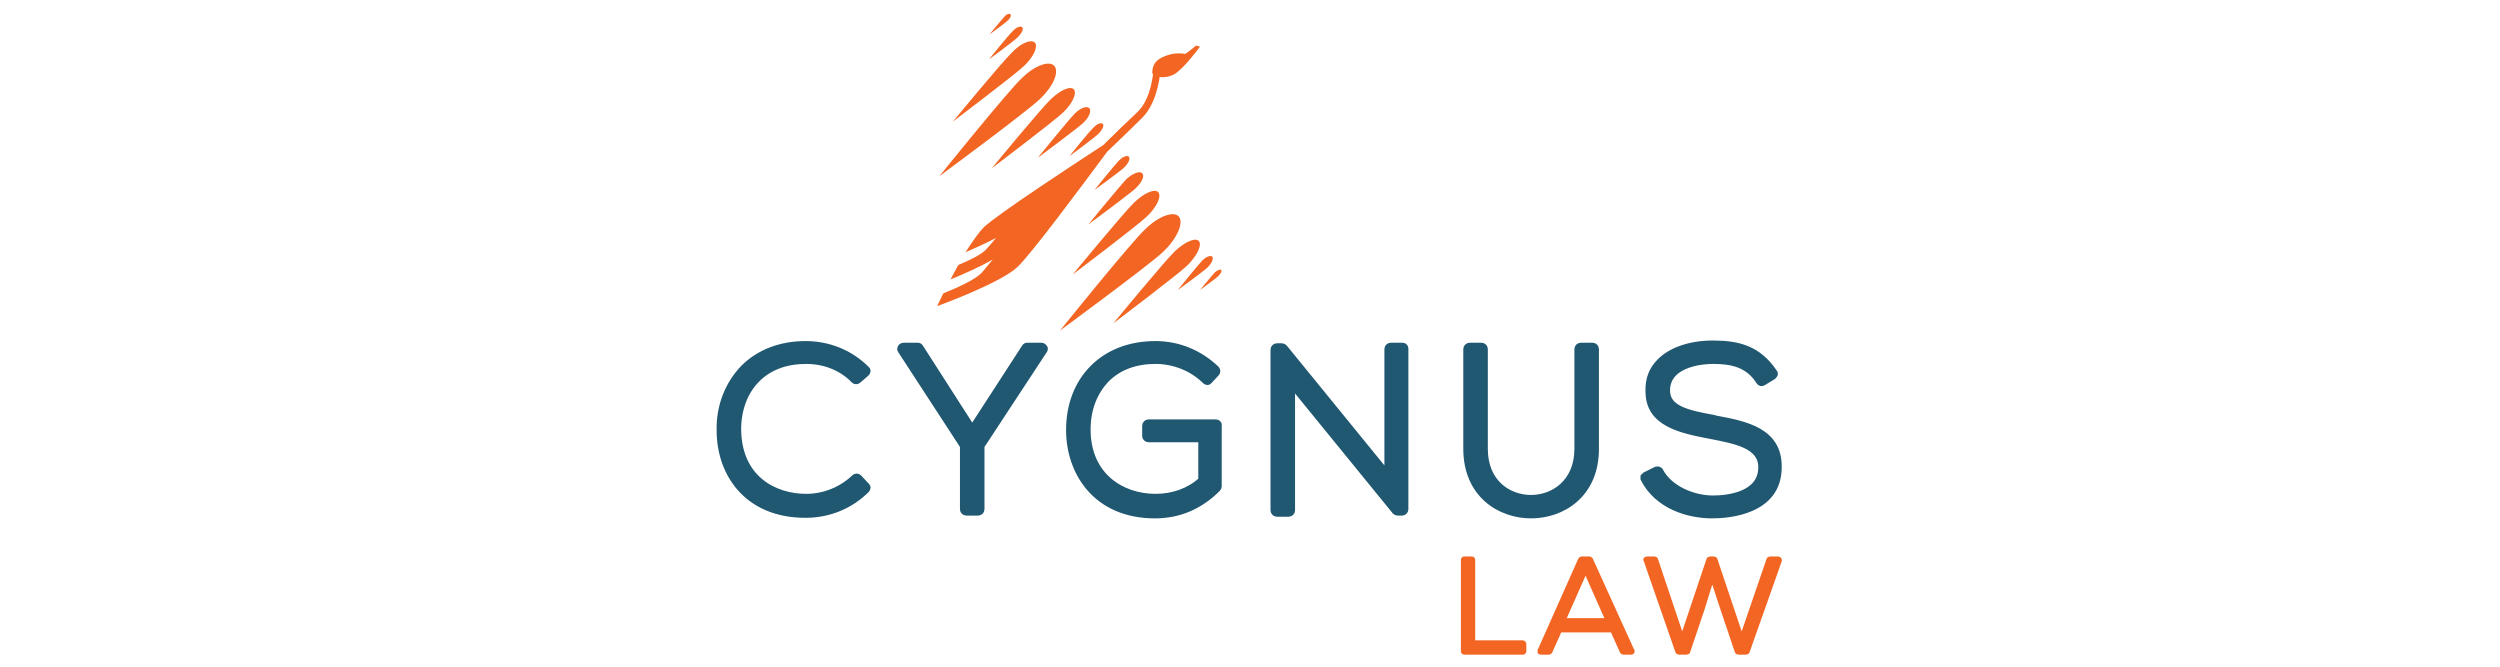 <?xml version="1.0" encoding="utf-8"?>
<!-- Generator: Adobe Illustrator 25.4.1, SVG Export Plug-In . SVG Version: 6.00 Build 0)  -->
<svg version="1.1" id="Layer_1" xmlns="http://www.w3.org/2000/svg" xmlns:xlink="http://www.w3.org/1999/xlink" x="0px" y="0px"
	 width="450px" height="120px" viewBox="0 0 450 120" style="enable-background:new 0 0 450 120;" xml:space="preserve">
<style type="text/css">
	.st0{fill:#FFD500;}
	.st1{fill:#FFFFFF;}
	.st2{filter:url(#Adobe_OpacityMaskFilter);}
	.st3{fill-rule:evenodd;clip-rule:evenodd;fill:#FFFFFF;}
	.st4{mask:url(#b_00000107546093833516938280000015626584171902802818_);fill-rule:evenodd;clip-rule:evenodd;fill:#4D5D50;}
	.st5{fill-rule:evenodd;clip-rule:evenodd;fill:#4D5D50;}
	.st6{fill-rule:evenodd;clip-rule:evenodd;fill:#1B3665;}
	.st7{fill:#17325A;}
	.st8{fill:#00B2A9;}
	.st9{fill:#F15A2C;}
	.st10{fill:#161240;}
	.st11{fill:#205771;stroke:#205771;stroke-width:1.015;stroke-miterlimit:10;}
	.st12{fill:#205771;stroke:#205771;stroke-width:0.674;stroke-miterlimit:10;}
	.st13{fill:#F26522;}
	.st14{fill:none;stroke:#F26522;stroke-width:0.674;stroke-miterlimit:10;}
	.st15{fill:#99CA49;}
	.st16{fill:#6F308E;}
	.st17{fill:#007DC3;}
	.st18{fill-rule:evenodd;clip-rule:evenodd;fill:#007DC3;}
	.st19{fill:#FFE500;}
	.st20{fill:#59595B;}
	.st21{fill:#11579C;}
	.st22{fill:#FAA71B;}
	.st23{fill:#005698;}
	.st24{fill:#007445;}
	.st25{fill:#A2C53A;}
	.st26{fill:#44A046;}
	.st27{fill:#253D86;}
	.st28{fill:#00BCDA;}
	.st29{fill:#001E45;}
	.st30{fill:#CE202F;}
	.st31{fill:#323E48;}
	.st32{fill:#FF8300;}
	.st33{fill:#272361;}
	.st34{fill:#AC2323;}
	.st35{fill:#EF9C41;}
	.st36{fill:#F1B785;}
	.st37{fill:#E4782A;}
	.st38{fill:#EFBA38;}
	.st39{fill:#E78D29;}
	.st40{fill:#D96026;}
	.st41{fill:#E66EA7;}
	.st42{fill:#DE5928;}
	.st43{fill:#D34527;}
	.st44{fill:#C22F26;}
	.st45{fill:#C14D27;}
	.st46{fill:#DF1F26;}
	.st47{fill:#1D252C;}
	.st48{fill:#A2A9AD;}
	.st49{filter:url(#Adobe_OpacityMaskFilter_00000021107312803846441650000003441463349979083962_);}
	
		.st50{clip-path:url(#SVGID_00000147211828946158754000000002697012981243212470_);fill:url(#SVGID_00000168108975944742438720000012067594972440530075_);}
	
		.st51{clip-path:url(#SVGID_00000147211828946158754000000002697012981243212470_);mask:url(#SVGID_00000052095588876284442910000001553964609833572241_);}
	.st52{clip-path:url(#SVGID_00000113352923716494633880000000095344479084163002_);}
	.st53{opacity:0.7;}
	.st54{filter:url(#Adobe_OpacityMaskFilter_00000022552096856772708270000001444581181416180145_);}
	
		.st55{clip-path:url(#SVGID_00000177444462509433454330000017571068324460422836_);fill:url(#SVGID_00000153700389103796133340000011887208144174711737_);}
	
		.st56{clip-path:url(#SVGID_00000177444462509433454330000017571068324460422836_);mask:url(#SVGID_00000122689616093568407260000009192482626641507496_);}
	.st57{clip-path:url(#SVGID_00000043440166174056484690000008874684564928463507_);}
	.st58{fill:#4B6F68;}
	.st59{fill:#66CEF6;}
	.st60{fill:url(#SVGID_00000020368804037972235010000001171526079196494262_);}
	.st61{fill:url(#SVGID_00000099626461254996574660000015563866361091926690_);}
	.st62{fill:url(#SVGID_00000029026857543016236740000014340332059538386837_);}
	.st63{fill:url(#SVGID_00000158025010352607831250000004248286906516042152_);}
	.st64{fill:url(#SVGID_00000055701593286430288250000014597440751949719425_);}
	.st65{fill:url(#SVGID_00000120539456413284396080000016803233371011036066_);}
	.st66{fill:#010101;}
</style>
<g>
	<path class="st11" d="M154.6,85.9c-0.2-0.2-0.6-0.2-0.8,0c-2.3,2.2-5.4,3.5-8.7,3.5c-5.6,0-12.1-3.2-12.2-12.1c0-3.6,1.2-6.8,3.4-9
		c2.2-2.2,5.2-3.3,8.8-3.3c3.3,0,6.4,1.2,8.6,3.5c0.2,0.2,0.6,0.2,0.8,0l1.5-1.3c0.1-0.1,0.2-0.3,0.2-0.4c0-0.2-0.1-0.3-0.2-0.4
		c-2.9-2.9-6.8-4.5-11-4.5c-4.5,0-8.4,1.5-11.2,4.3c-2.8,2.9-4.4,6.9-4.3,11.3c0,7.6,4.8,15.2,15.5,15.2c4.2,0,8.1-1.6,11-4.5
		c0.1-0.1,0.2-0.3,0.2-0.4c0-0.2-0.1-0.3-0.2-0.4L154.6,85.9z"/>
	<path class="st12" d="M154.6,85.9c-0.2-0.2-0.6-0.2-0.8,0c-2.3,2.2-5.4,3.5-8.7,3.5c-5.6,0-12.1-3.2-12.2-12.1c0-3.6,1.2-6.8,3.4-9
		c2.2-2.2,5.2-3.3,8.8-3.3c3.3,0,6.4,1.2,8.6,3.5c0.2,0.2,0.6,0.2,0.8,0l1.5-1.3c0.1-0.1,0.2-0.3,0.2-0.4c0-0.2-0.1-0.3-0.2-0.4
		c-2.9-2.9-6.8-4.5-11-4.5c-4.5,0-8.4,1.5-11.2,4.3c-2.8,2.9-4.4,6.9-4.3,11.3c0,7.6,4.8,15.2,15.5,15.2c4.2,0,8.1-1.6,11-4.5
		c0.1-0.1,0.2-0.3,0.2-0.4c0-0.2-0.1-0.3-0.2-0.4L154.6,85.9z"/>
	<path class="st11" d="M187.5,62.2h-2.6c-0.2,0-0.4,0.1-0.5,0.3L175,77l-9.3-14.5c-0.1-0.2-0.3-0.3-0.5-0.3h-2.6
		c-0.3,0-0.6,0.3-0.6,0.6c0,0.1,0,0.2,0.1,0.3l11.2,17.2v11.4c0,0.3,0.3,0.6,0.6,0.6h2.2c0.3,0,0.6-0.3,0.6-0.6V80.3l11.3-17.2
		c0.1-0.1,0.1-0.2,0.1-0.4C188,62.5,187.8,62.2,187.5,62.2"/>
	<path class="st12" d="M187.5,62.2h-2.6c-0.2,0-0.4,0.1-0.5,0.3L175,77l-9.3-14.5c-0.1-0.2-0.3-0.3-0.5-0.3h-2.6
		c-0.3,0-0.6,0.3-0.6,0.6c0,0.1,0,0.2,0.1,0.3l11.2,17.2v11.4c0,0.3,0.3,0.6,0.6,0.6h2.2c0.3,0,0.6-0.3,0.6-0.6V80.3l11.3-17.2
		c0.1-0.1,0.1-0.2,0.1-0.4C188,62.5,187.8,62.2,187.5,62.2z"/>
	<path class="st11" d="M218.9,76h-12.2c-0.3,0-0.6,0.3-0.6,0.6v1.9c0,0.3,0.3,0.6,0.6,0.6h9.5v7.3c-2.2,2-5.1,3-8.2,3
		c-6.1,0-12.2-3.8-12.2-12.1c0-3.6,1.2-6.7,3.4-9c2.2-2.2,5.2-3.3,8.8-3.3c3.3,0,6.6,1.3,8.9,3.6c0.1,0.1,0.3,0.2,0.4,0.2
		c0.2,0,0.3-0.1,0.4-0.2l1.3-1.4c0.2-0.2,0.2-0.6,0-0.8c-3-2.9-6.9-4.5-11-4.5c-4.6,0-8.5,1.5-11.3,4.3c-2.8,2.8-4.3,6.7-4.3,11.2
		c0,7.6,4.8,15.4,15.5,15.4c4.3,0,8.1-1.6,11.3-4.8c0.1-0.1,0.2-0.3,0.2-0.4V76.6C219.5,76.3,219.2,76,218.9,76"/>
	<path class="st12" d="M218.9,76h-12.2c-0.3,0-0.6,0.3-0.6,0.6v1.9c0,0.3,0.3,0.6,0.6,0.6h9.5v7.3c-2.2,2-5.1,3-8.2,3
		c-6.1,0-12.2-3.8-12.2-12.1c0-3.6,1.2-6.7,3.4-9c2.2-2.2,5.2-3.3,8.8-3.3c3.3,0,6.6,1.3,8.9,3.6c0.1,0.1,0.3,0.2,0.4,0.2
		c0.2,0,0.3-0.1,0.4-0.2l1.3-1.4c0.2-0.2,0.2-0.6,0-0.8c-3-2.9-6.9-4.5-11-4.5c-4.6,0-8.5,1.5-11.3,4.3c-2.8,2.8-4.3,6.7-4.3,11.2
		c0,7.6,4.8,15.4,15.5,15.4c4.3,0,8.1-1.6,11.3-4.8c0.1-0.1,0.2-0.3,0.2-0.4V76.6C219.5,76.3,219.2,76,218.9,76z"/>
	<path class="st11" d="M252.5,62.2h-2.2c-0.3,0-0.6,0.3-0.6,0.6v22.4l-18.5-22.7c-0.1-0.1-0.3-0.2-0.4-0.2h-1
		c-0.3,0-0.6,0.3-0.6,0.6v29c0,0.3,0.3,0.6,0.6,0.6h2.2c0.3,0,0.6-0.3,0.6-0.6V69.4l18.5,22.7c0.1,0.1,0.3,0.2,0.4,0.2h0.9
		c0.3,0,0.6-0.3,0.6-0.6v-29C253,62.5,252.8,62.2,252.5,62.2"/>
	<path class="st12" d="M252.5,62.2h-2.2c-0.3,0-0.6,0.3-0.6,0.6v22.4l-18.5-22.7c-0.1-0.1-0.3-0.2-0.4-0.2h-1
		c-0.3,0-0.6,0.3-0.6,0.6v29c0,0.3,0.3,0.6,0.6,0.6h2.2c0.3,0,0.6-0.3,0.6-0.6V69.4l18.5,22.7c0.1,0.1,0.3,0.2,0.4,0.2h0.9
		c0.3,0,0.6-0.3,0.6-0.6v-29C253,62.5,252.8,62.2,252.5,62.2z"/>
	<path class="st11" d="M286.7,62.2h-2.2c-0.3,0-0.6,0.3-0.6,0.6v18c0,6-4.3,8.8-8.3,8.8c-4,0-8.3-2.7-8.3-8.8v-18
		c0-0.3-0.3-0.6-0.6-0.6h-2.2c-0.3,0-0.6,0.3-0.6,0.6v18c0,8.2,6,12,11.7,12c5.6,0,11.7-3.7,11.7-12v-18
		C287.3,62.5,287,62.2,286.7,62.2"/>
	<path class="st12" d="M286.7,62.2h-2.2c-0.3,0-0.6,0.3-0.6,0.6v18c0,6-4.3,8.8-8.3,8.8c-4,0-8.3-2.7-8.3-8.8v-18
		c0-0.3-0.3-0.6-0.6-0.6h-2.2c-0.3,0-0.6,0.3-0.6,0.6v18c0,8.2,6,12,11.7,12c5.6,0,11.7-3.7,11.7-12v-18
		C287.3,62.5,287,62.2,286.7,62.2z"/>
	<path class="st11" d="M308.8,75.3l-0.3-0.1c-5.1-0.9-8.4-1.8-8.4-4.9c0-5.2,7.4-5.3,8.2-5.3c3.2,0,6.3,0.5,8.3,3.7
		c0.2,0.3,0.5,0.4,0.8,0.2l1.8-1.1c0.1-0.1,0.2-0.2,0.3-0.4c0-0.2,0-0.3-0.1-0.4c-2.9-4.3-6.5-5.2-11.1-5.2c-4,0-7.6,1.2-9.6,3.3
		c-1.4,1.4-2.1,3.2-2,5.4c0,5.8,5.9,7,11.2,8c4.5,0.9,9.1,1.7,9.1,5.6c0,5-6.1,5.6-8.7,5.6c-3.4,0-7.7-1.7-9.4-4.9
		c-0.1-0.3-0.5-0.4-0.8-0.3l-2,1c-0.1,0.1-0.2,0.2-0.3,0.3c0,0.1,0,0.3,0,0.4c2.5,4.9,8,6.6,12.4,6.6c2.8,0,12-0.6,12-8.7
		C320.3,77.5,314.2,76.3,308.8,75.3"/>
	<path class="st12" d="M308.8,75.3l-0.3-0.1c-5.1-0.9-8.4-1.8-8.4-4.9c0-5.2,7.4-5.3,8.2-5.3c3.2,0,6.3,0.5,8.3,3.7
		c0.2,0.3,0.5,0.4,0.8,0.2l1.8-1.1c0.1-0.1,0.2-0.2,0.3-0.4c0-0.2,0-0.3-0.1-0.4c-2.9-4.3-6.5-5.2-11.1-5.2c-4,0-7.6,1.2-9.6,3.3
		c-1.4,1.4-2.1,3.2-2,5.4c0,5.8,5.9,7,11.2,8c4.5,0.9,9.1,1.7,9.1,5.6c0,5-6.1,5.6-8.7,5.6c-3.4,0-7.7-1.7-9.4-4.9
		c-0.1-0.3-0.5-0.4-0.8-0.3l-2,1c-0.1,0.1-0.2,0.2-0.3,0.3c0,0.1,0,0.3,0,0.4c2.5,4.9,8,6.6,12.4,6.6c2.8,0,12-0.6,12-8.7
		C320.3,77.5,314.2,76.3,308.8,75.3z"/>
	<path class="st13" d="M274.1,115.6h-8.9v-14.8c0-0.2-0.1-0.3-0.3-0.3h-1.3c-0.2,0-0.3,0.1-0.3,0.3v16.4c0,0.2,0.1,0.3,0.3,0.3h10.5
		c0.2,0,0.3-0.1,0.3-0.3V116C274.4,115.8,274.3,115.6,274.1,115.6"/>
	<path class="st14" d="M274.1,115.6h-8.9v-14.8c0-0.2-0.1-0.3-0.3-0.3h-1.3c-0.2,0-0.3,0.1-0.3,0.3v16.4c0,0.2,0.1,0.3,0.3,0.3h10.5
		c0.2,0,0.3-0.1,0.3-0.3V116C274.4,115.8,274.3,115.6,274.1,115.6z"/>
	<path class="st13" d="M289.3,111.6h-7.8l3.9-8.8L289.3,111.6z M286.4,100.7c-0.1-0.1-0.2-0.2-0.3-0.2h-1.4c-0.1,0-0.2,0.1-0.3,0.2
		l-7.3,16.4c0,0.1,0,0.2,0,0.3c0.1,0.1,0.2,0.1,0.3,0.1h1.4c0.1,0,0.2-0.1,0.3-0.2l1.7-3.8h9.4l1.7,3.8c0.1,0.1,0.2,0.2,0.3,0.2h1.4
		c0,0,0,0,0,0c0.2,0,0.3-0.1,0.3-0.3c0-0.1,0-0.1-0.1-0.2L286.4,100.7z"/>
	<path class="st14" d="M289.3,111.6h-7.8l3.9-8.8L289.3,111.6z M286.4,100.7c-0.1-0.1-0.2-0.2-0.3-0.2h-1.4c-0.1,0-0.2,0.1-0.3,0.2
		l-7.3,16.4c0,0.1,0,0.2,0,0.3c0.1,0.1,0.2,0.1,0.3,0.1h1.4c0.1,0,0.2-0.1,0.3-0.2l1.7-3.8h9.4l1.7,3.8c0.1,0.1,0.2,0.2,0.3,0.2h1.4
		c0,0,0,0,0,0c0.2,0,0.3-0.1,0.3-0.3c0-0.1,0-0.1-0.1-0.2L286.4,100.7z"/>
	<path class="st13" d="M320.3,100.6c-0.1-0.1-0.2-0.1-0.3-0.1h-1.4c-0.1,0-0.3,0.1-0.3,0.2l-4.8,14l-4.7-14c0-0.1-0.2-0.2-0.3-0.2
		h-0.7c-0.1,0-0.3,0.1-0.3,0.2l-4.7,14l-4.7-14c0-0.1-0.2-0.2-0.3-0.2h-1.3c-0.1,0-0.2,0.1-0.3,0.1c-0.1,0.1-0.1,0.2,0,0.3l5.7,16.4
		c0,0.1,0.2,0.2,0.3,0.2h1.4c0.1,0,0.3-0.1,0.3-0.2l2.6-7.7l1.7-5.5l1.8,5.5l2.6,7.7c0,0.1,0.2,0.2,0.3,0.2h1.4
		c0.1,0,0.3-0.1,0.3-0.2l5.8-16.4C320.4,100.8,320.4,100.7,320.3,100.6"/>
	<path class="st14" d="M320.3,100.6c-0.1-0.1-0.2-0.1-0.3-0.1h-1.4c-0.1,0-0.3,0.1-0.3,0.2l-4.8,14l-4.7-14c0-0.1-0.2-0.2-0.3-0.2
		h-0.7c-0.1,0-0.3,0.1-0.3,0.2l-4.7,14l-4.7-14c0-0.1-0.2-0.2-0.3-0.2h-1.3c-0.1,0-0.2,0.1-0.3,0.1c-0.1,0.1-0.1,0.2,0,0.3l5.7,16.4
		c0,0.1,0.2,0.2,0.3,0.2h1.4c0.1,0,0.3-0.1,0.3-0.2l2.6-7.7l1.7-5.5l1.8,5.5l2.6,7.7c0,0.1,0.2,0.2,0.3,0.2h1.4
		c0.1,0,0.3-0.1,0.3-0.2l5.8-16.4C320.4,100.8,320.4,100.7,320.3,100.6z"/>
	<path class="st13" d="M212.2,39c-0.9-1.1-3.7-0.1-6.1,2.3c-2.5,2.3-15.3,18.2-15.3,18.2s16.2-11.9,18.6-14.2
		C211.9,42.9,213.1,40.1,212.2,39"/>
	<path class="st13" d="M208.5,34.6c-0.6-0.7-2.5,0.1-4.3,1.8c-1.8,1.7-11.1,13-11.1,13s11.5-8.7,13.3-10.4
		C208.2,37.3,209.1,35.4,208.5,34.6"/>
	<path class="st13" d="M205.6,31.2c-0.4-0.5-1.7,0-2.8,1c-1.1,1.1-6.9,8.2-6.9,8.2s7.3-5.4,8.4-6.4
		C205.5,32.9,206.1,31.7,205.6,31.2"/>
	<path class="st13" d="M203.2,28.2c-0.3-0.3-1.1,0-1.8,0.7c-0.7,0.7-4.4,5.3-4.4,5.3s4.7-3.4,5.4-4.1
		C203.1,29.4,203.5,28.6,203.2,28.2"/>
	<path class="st13" d="M215.8,43.4c-0.6-0.7-2.5,0.1-4.3,1.8c-1.8,1.7-11.1,13-11.1,13s11.5-8.7,13.3-10.4
		C215.5,46,216.4,44.1,215.8,43.4"/>
	<path class="st13" d="M218.2,46.2c-0.3-0.3-1.1,0-1.8,0.7c-0.7,0.7-4.4,5.3-4.4,5.3s4.7-3.4,5.4-4.1
		C218.1,47.4,218.5,46.5,218.2,46.2"/>
	<path class="st13" d="M189.8,11.9c0.9,1.1-0.3,3.8-2.7,6c-2.4,2.3-18,13.8-18,13.8s12.4-15.4,14.8-17.6
		C186.2,11.8,188.9,10.8,189.8,11.9"/>
	<path class="st13" d="M193.3,16.1c0.6,0.7-0.3,2.6-2,4.2c-1.7,1.6-12.8,10-12.8,10s9-10.9,10.7-12.5
		C190.9,16.2,192.7,15.4,193.3,16.1"/>
	<path class="st13" d="M196.1,19.5c0.4,0.5-0.1,1.7-1.2,2.7c-1.1,1-8.1,6.2-8.1,6.2s5.6-6.9,6.7-8C194.5,19.4,195.7,19,196.1,19.5"
		/>
	<path class="st13" d="M198.5,22.3c0.3,0.3-0.1,1.1-0.8,1.8c-0.7,0.7-5.2,4-5.2,4s3.6-4.5,4.3-5.1C197.4,22.3,198.2,22,198.5,22.3"
		/>
	<path class="st13" d="M186.3,7.7c0.6,0.7-0.3,2.6-2,4.2c-1.7,1.6-12.8,10-12.8,10s9-10.9,10.7-12.5C183.8,7.7,185.7,7,186.3,7.7"/>
	<path class="st13" d="M184,4.9c0.3,0.3-0.1,1.1-0.8,1.8c-0.7,0.7-5.2,4-5.2,4s3.6-4.5,4.3-5.1C182.9,4.9,183.7,4.6,184,4.9"/>
	<path class="st13" d="M204.7,20.2c-1.9,1.8-4.2,4-6.1,5.9c-5.8,3.8-19.1,12.5-21.5,14.8c-0.9,0.9-2.1,2.6-3.3,4.5
		c1.8-0.8,3.9-1.7,5.5-2.6c-0.8,1-1.5,1.8-1.9,2.2c-0.9,0.9-3,1.9-4.9,2.7c-0.5,0.9-1,1.8-1.4,2.6c2.4-1,5.4-2.3,7.6-3.6
		c-1,1.2-1.7,2.1-2.1,2.5c-1.2,1.2-4.3,2.6-6.8,3.6c-0.7,1.4-1.1,2.3-1.1,2.3s11.3-4.1,14.4-7c2.4-2.2,11.9-15,16.2-20.8
		c2.1-2,4.6-4.4,6.2-6c2.5-2.4,3.2-6.6,3.4-8.7l-1.3,0.4C207.3,15.3,206.7,18.3,204.7,20.2"/>
	<path class="st13" d="M211.3,13.4c1.7-0.9,4.7-5,4.7-5l-0.7-0.2c0,0-1.8,1.5-2,1.5c-1.2-0.2-2.3-0.1-3.6,0.4
		c-1.8,0.7-2.2,1.6-2.3,2.9C207.4,13.9,209.6,14.3,211.3,13.4"/>
	<path class="st13" d="M219.8,48.6c0.2,0.2-0.1,0.7-0.5,1.1c-0.4,0.4-3.3,2.5-3.3,2.5s2.3-2.8,2.7-3.2
		C219.2,48.6,219.7,48.4,219.8,48.6"/>
	<path class="st13" d="M181.9,2.6c0.2,0.2-0.1,0.7-0.5,1.1c-0.4,0.4-3.3,2.5-3.3,2.5s2.3-2.8,2.7-3.2C181.2,2.5,181.7,2.4,181.9,2.6
		"/>
</g>
</svg>
